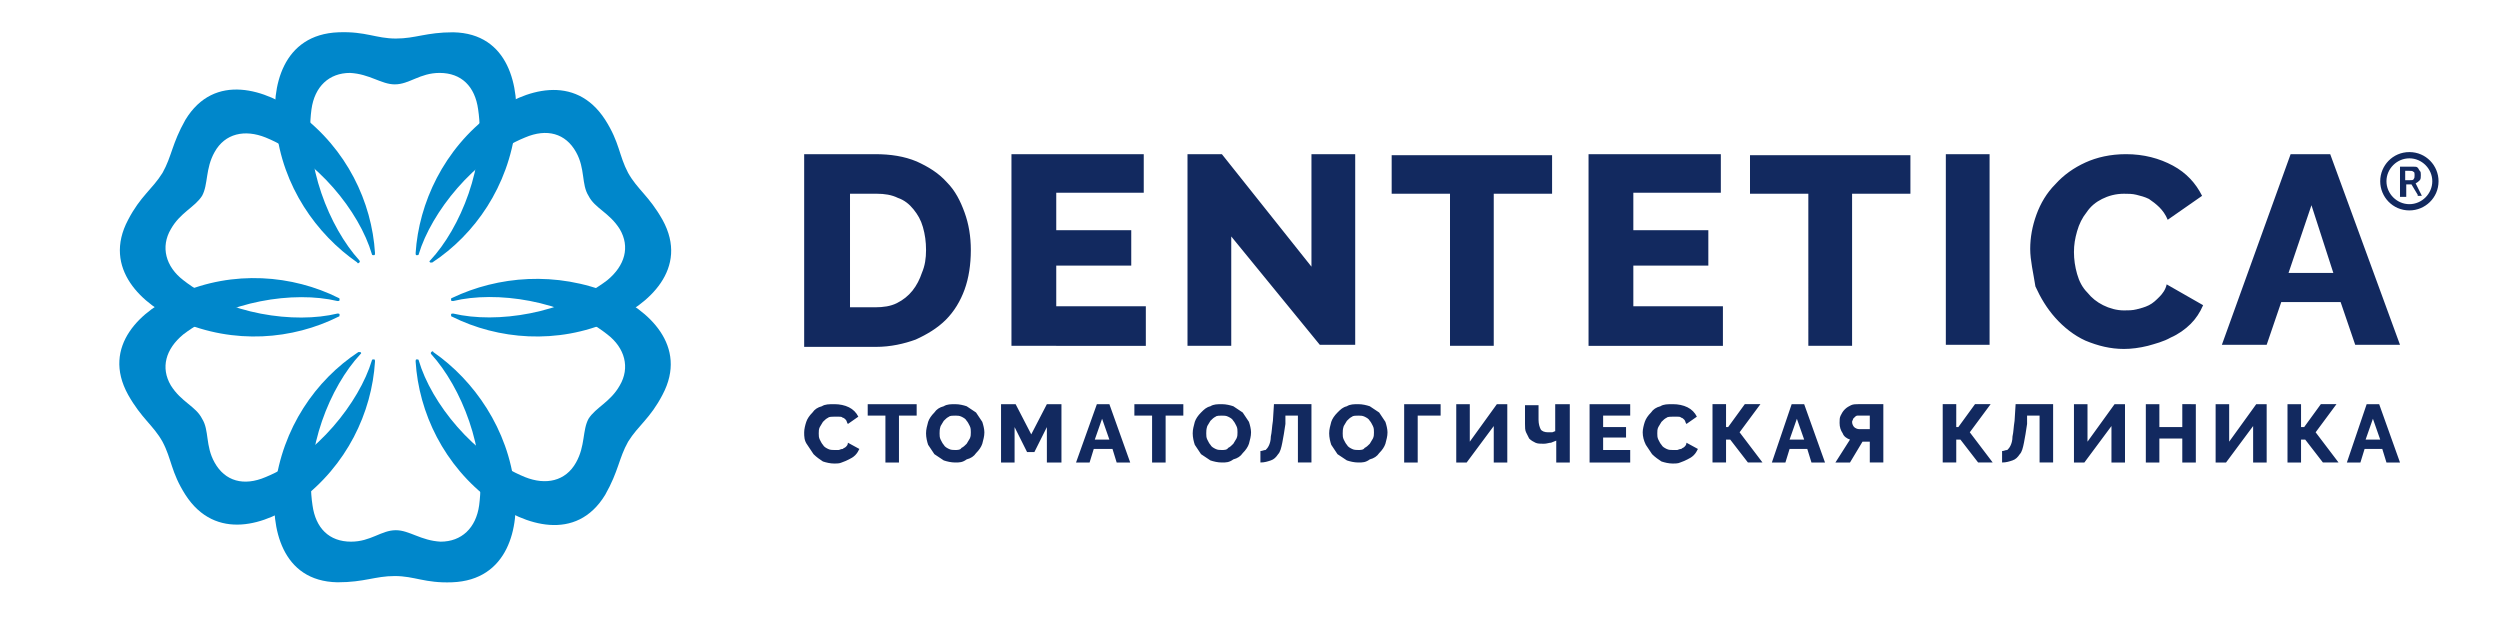 <svg xmlns="http://www.w3.org/2000/svg" width="220" height="55"
	 viewBox="0 0 240 60" style="enable-background:new 0 0 240 60;" xml:space="preserve">
<style type="text/css">
	.st0{fill-rule:evenodd;clip-rule:evenodd;fill:#0087CB;}
	.st1{fill-rule:evenodd;clip-rule:evenodd;fill:#12295F;}
</style>
<g>
	<g>
		<path class="st0" d="M47.2,10.9c3.1-2.3,8-3.9,10.9,0.6c1.4,2.2,1.3,3.4,2.2,5.1c0.9,1.6,2,2.2,3.3,4.5c2.6,4.7-1.4,8.2-4.9,9.7
			c-5.2,2.3-10.9,1.8-15.3-0.4c-0.1,0-0.1-0.1-0.1-0.2c0-0.1,0.1-0.1,0.2-0.1c4.2,1,10.6,0,14.8-3.2c1.7-1.4,2.2-3.2,1.2-4.9
			c-1-1.6-2.4-2-3-3.2c-0.7-1.1-0.3-2.6-1.2-4.2c-1-1.8-2.8-2.3-4.9-1.4c-4.9,2-9,7.2-10.2,11.2c0,0.1-0.1,0.1-0.2,0.1
			c-0.1,0-0.1-0.1-0.1-0.2C40.2,19.5,42.6,14.3,47.2,10.9z"/>
		<path class="st0" d="M17.2,30.8c-3.5-1.5-7.4-5-4.9-9.7c1.2-2.3,2.3-2.9,3.3-4.5c0.9-1.6,0.9-2.8,2.2-5.1
			c2.8-4.6,7.8-2.9,10.9-0.6c4.6,3.4,7,8.5,7.3,13.4c0,0.1,0,0.2-0.1,0.2c-0.1,0-0.2,0-0.2-0.1c-1.2-4.1-5.3-9.2-10.2-11.2
			c-2-0.8-3.9-0.4-4.9,1.4c-0.9,1.6-0.6,3.1-1.2,4.2c-0.7,1.1-2.1,1.6-3,3.2c-1,1.7-0.5,3.6,1.2,4.9c4.2,3.3,10.7,4.2,14.8,3.2
			c0.1,0,0.2,0,0.2,0.1c0,0.1,0,0.2-0.1,0.2C28.1,32.6,22.5,33.1,17.2,30.8z"/>
		<path class="st0" d="M49.4,46.8c0.5,3.8-0.6,8.9-6,9.1c-2.6,0.1-3.6-0.6-5.5-0.6c-1.9,0-2.9,0.6-5.5,0.6c-5.4-0.1-6.4-5.3-6-9.1
			c0.7-5.7,3.9-10.3,8-13c0.1,0,0.2,0,0.2,0c0.1,0.1,0.1,0.1,0,0.2c-2.9,3.1-5.4,9.2-4.6,14.5c0.3,2.2,1.6,3.5,3.7,3.5
			c1.9,0,2.9-1.1,4.3-1.1c1.3,0,2.4,1,4.3,1.1c2,0,3.4-1.3,3.7-3.5c0.7-5.3-1.7-11.3-4.6-14.5c-0.1-0.1,0-0.2,0-0.2
			c0.1-0.1,0.2-0.1,0.2,0C45.5,36.5,48.8,41.2,49.4,46.8z"/>
		<path class="st0" d="M26.5,12.2c-0.5-3.8,0.6-8.9,6-9.1c2.6-0.1,3.6,0.6,5.5,0.6c1.9,0,2.9-0.6,5.5-0.6c5.4,0.1,6.4,5.3,6,9.1
			c-0.7,5.7-3.9,10.3-8,13c-0.1,0-0.2,0-0.2,0c-0.1-0.1-0.1-0.1,0-0.2c2.9-3.1,5.4-9.2,4.6-14.5c-0.3-2.2-1.6-3.5-3.7-3.5
			c-1.9,0-2.9,1.1-4.3,1.1c-1.3,0-2.4-1-4.3-1.1c-2,0-3.4,1.3-3.7,3.5c-0.7,5.3,1.7,11.3,4.6,14.5c0.1,0.1,0,0.2,0,0.2
			c-0.1,0.1-0.2,0.1-0.2,0C30.4,22.5,27.1,17.9,26.5,12.2z"/>
		<path class="st0" d="M58.7,28.2c3.5,1.5,7.4,5,4.9,9.7c-1.2,2.3-2.3,2.9-3.3,4.5c-0.9,1.6-0.9,2.8-2.2,5.1
			c-2.8,4.6-7.8,2.9-10.9,0.6c-4.6-3.4-7-8.5-7.3-13.4c0-0.1,0-0.2,0.1-0.2c0.1,0,0.2,0,0.2,0.1c1.2,4.1,5.3,9.2,10.2,11.2
			c2,0.8,3.9,0.4,4.9-1.4c0.9-1.6,0.6-3.1,1.2-4.2c0.7-1.1,2.1-1.6,3-3.2c1-1.7,0.5-3.6-1.2-4.9c-4.2-3.3-10.7-4.2-14.8-3.2
			c-0.1,0-0.2,0-0.2-0.1c0-0.1,0-0.2,0.1-0.2C47.8,26.5,53.4,26,58.7,28.2z"/>
		<path class="st0" d="M28.7,48.1c-3.1,2.3-8,3.9-10.9-0.6c-1.4-2.2-1.3-3.4-2.2-5.1c-0.9-1.6-2-2.2-3.3-4.5
			c-2.6-4.7,1.3-8.2,4.9-9.7c5.2-2.3,10.9-1.8,15.3,0.4c0.1,0,0.1,0.1,0.1,0.2c0,0.1-0.1,0.1-0.2,0.1c-4.2-1-10.6,0-14.8,3.2
			c-1.7,1.4-2.2,3.2-1.2,4.9c1,1.6,2.4,2,3,3.2c0.7,1.1,0.3,2.6,1.2,4.2c1,1.8,2.8,2.3,4.9,1.4c4.9-2,9-7.2,10.2-11.2
			c0-0.1,0.1-0.1,0.2-0.1c0.1,0,0.1,0.1,0.1,0.2C35.7,39.6,33.3,44.7,28.7,48.1z"/>
	</g>
	<path class="st1" d="M77.2,33.2V14.8H84c1.5,0,2.8,0.2,4,0.7c1.1,0.5,2.1,1.1,2.9,2c0.8,0.8,1.3,1.8,1.7,2.9
		c0.4,1.1,0.6,2.3,0.6,3.6c0,1.4-0.2,2.7-0.6,3.8c-0.4,1.1-1,2.1-1.8,2.9c-0.8,0.8-1.8,1.4-2.9,1.9c-1.1,0.4-2.4,0.7-3.8,0.7H77.2
		L77.2,33.2z M88.9,24c0-0.8-0.1-1.5-0.3-2.2c-0.2-0.7-0.5-1.2-0.9-1.7c-0.4-0.5-0.9-0.9-1.5-1.1c-0.6-0.3-1.3-0.4-2-0.4h-2.6v10.9
		H84c0.8,0,1.5-0.1,2.1-0.4c0.6-0.3,1.1-0.7,1.5-1.2c0.4-0.5,0.7-1.1,0.9-1.7C88.8,25.5,88.9,24.8,88.9,24L88.9,24z M110,29.5v3.7
		H97.1V14.8h12.7v3.7h-8.4v3.6h7.2v3.4h-7.2v3.9H110L110,29.5z M118.2,22.7v10.5H114V14.8h3.3l8.6,10.8V14.8h4.2v18.3h-3.4
		L118.2,22.7L118.2,22.7z M149,18.6h-5.6v14.6h-4.2V18.6h-5.6v-3.7H149V18.6L149,18.6z M165.4,29.5v3.7h-12.9V14.8h12.7v3.7h-8.4
		v3.6h7.2v3.4h-7.2v3.9H165.4L165.4,29.5z M183.4,18.6h-5.6v14.6h-4.2V18.6h-5.6v-3.7h15.4V18.6L183.4,18.6z M186.8,33.2V14.8h4.2
		v18.3H186.8L186.8,33.2z M194.9,23.9c0-1.1,0.2-2.2,0.6-3.3c0.4-1.1,1-2.1,1.8-2.9c0.8-0.9,1.8-1.6,2.9-2.1
		c1.1-0.5,2.4-0.8,3.9-0.8c1.7,0,3.2,0.4,4.5,1.1c1.3,0.7,2.2,1.7,2.8,2.9l-3.3,2.3c-0.2-0.5-0.5-0.9-0.8-1.2
		c-0.3-0.3-0.7-0.6-1-0.8c-0.4-0.2-0.8-0.3-1.2-0.4c-0.4-0.1-0.8-0.1-1.2-0.1c-0.8,0-1.5,0.2-2.1,0.5c-0.6,0.3-1.1,0.7-1.5,1.3
		c-0.4,0.5-0.7,1.1-0.9,1.8c-0.2,0.7-0.3,1.3-0.3,2c0,0.7,0.1,1.4,0.3,2.1c0.2,0.7,0.5,1.3,1,1.8c0.4,0.5,0.9,0.9,1.5,1.2
		c0.6,0.3,1.3,0.5,2,0.5c0.4,0,0.8,0,1.2-0.1c0.4-0.1,0.8-0.2,1.2-0.4c0.4-0.2,0.7-0.5,1-0.8c0.3-0.3,0.6-0.7,0.7-1.2l3.5,2
		c-0.3,0.7-0.7,1.3-1.2,1.8c-0.5,0.5-1.2,1-1.9,1.3c-0.7,0.4-1.5,0.6-2.2,0.8c-0.8,0.2-1.6,0.3-2.3,0.3c-1.3,0-2.5-0.3-3.7-0.8
		c-1.1-0.5-2.1-1.3-2.9-2.2c-0.8-0.9-1.4-1.9-1.9-3C195.2,26.2,194.9,25,194.9,23.9L194.9,23.9z M219.9,14.8h3.8l6.7,18.3h-4.3
		l-1.4-4.1H219l-1.4,4.1h-4.3L219.9,14.8L219.9,14.8z M224,26.2l-2.1-6.5l-2.2,6.5H224z"/>
	<path class="st1" d="M77.2,41.5c0-0.3,0.1-0.7,0.2-1c0.1-0.3,0.3-0.6,0.6-0.9c0.2-0.3,0.5-0.5,0.9-0.6c0.3-0.2,0.7-0.2,1.2-0.2
		c0.5,0,1,0.1,1.4,0.3c0.4,0.2,0.7,0.5,0.9,0.9l-1,0.7c-0.1-0.1-0.1-0.3-0.2-0.4c-0.1-0.1-0.2-0.2-0.3-0.2c-0.1-0.1-0.2-0.1-0.4-0.1
		c-0.1,0-0.2,0-0.4,0c-0.2,0-0.5,0-0.6,0.1c-0.2,0.1-0.3,0.2-0.5,0.4c-0.1,0.2-0.2,0.3-0.3,0.5c-0.1,0.2-0.1,0.4-0.1,0.6
		c0,0.2,0,0.4,0.1,0.6c0.1,0.2,0.2,0.4,0.3,0.5c0.1,0.2,0.3,0.3,0.5,0.4c0.2,0.1,0.4,0.1,0.6,0.1c0.1,0,0.2,0,0.4,0
		c0.1,0,0.2-0.1,0.4-0.1c0.1-0.1,0.2-0.1,0.3-0.2c0.1-0.1,0.2-0.2,0.2-0.4l1.1,0.6c-0.1,0.2-0.2,0.4-0.4,0.6
		c-0.2,0.2-0.4,0.3-0.6,0.4c-0.2,0.1-0.4,0.2-0.7,0.3c-0.2,0.1-0.5,0.1-0.7,0.1c-0.4,0-0.8-0.1-1.1-0.2c-0.3-0.2-0.6-0.4-0.9-0.7
		c-0.2-0.3-0.4-0.6-0.6-0.9C77.2,42.3,77.2,41.9,77.2,41.5L77.2,41.5z M88,39.9h-1.7v4.5H85v-4.5h-1.7v-1.1H88V39.9L88,39.9z
		 M91.7,44.4c-0.4,0-0.8-0.1-1.1-0.2c-0.3-0.2-0.6-0.4-0.9-0.6c-0.2-0.3-0.4-0.6-0.6-0.9c-0.1-0.3-0.2-0.7-0.2-1.1
		c0-0.4,0.1-0.7,0.2-1.1c0.1-0.3,0.3-0.6,0.6-0.9c0.2-0.3,0.5-0.5,0.9-0.6c0.3-0.2,0.7-0.2,1.1-0.2c0.4,0,0.8,0.1,1.1,0.2
		c0.3,0.2,0.6,0.4,0.9,0.6c0.2,0.3,0.4,0.6,0.6,0.9c0.1,0.3,0.2,0.7,0.2,1c0,0.4-0.1,0.7-0.2,1.1c-0.1,0.3-0.3,0.6-0.6,0.9
		c-0.2,0.3-0.5,0.5-0.9,0.6C92.4,44.4,92.1,44.4,91.7,44.4L91.7,44.4z M90.2,41.6c0,0.2,0,0.4,0.1,0.6c0.1,0.2,0.2,0.4,0.3,0.5
		c0.1,0.2,0.3,0.3,0.5,0.4c0.2,0.1,0.4,0.1,0.6,0.1c0.2,0,0.5,0,0.6-0.2c0.2-0.1,0.3-0.2,0.5-0.4c0.1-0.2,0.2-0.3,0.3-0.5
		c0.1-0.2,0.1-0.4,0.1-0.6c0-0.2,0-0.4-0.1-0.6c-0.1-0.2-0.2-0.4-0.3-0.5c-0.1-0.2-0.3-0.3-0.5-0.4c-0.2-0.1-0.4-0.1-0.6-0.1
		c-0.2,0-0.5,0-0.6,0.1c-0.2,0.1-0.3,0.2-0.5,0.4c-0.1,0.2-0.2,0.3-0.3,0.5C90.2,41.2,90.2,41.4,90.2,41.6L90.2,41.6z M100.5,44.4
		V41l-1.2,2.4h-0.7L97.4,41v3.4h-1.3v-5.6h1.4l1.5,2.9l1.5-2.9h1.4v5.6H100.5L100.5,44.4z M105.3,38.8h1.2l2,5.6h-1.3l-0.4-1.3H105
		l-0.4,1.3h-1.3L105.3,38.8L105.3,38.8z M106.5,42.2l-0.7-2l-0.7,2H106.5L106.5,42.2z M113.6,39.9h-1.7v4.5h-1.3v-4.5h-1.7v-1.1h4.7
		V39.9L113.6,39.9z M117.3,44.4c-0.4,0-0.8-0.1-1.1-0.2c-0.3-0.2-0.6-0.4-0.9-0.6c-0.2-0.3-0.4-0.6-0.6-0.9
		c-0.1-0.3-0.2-0.7-0.2-1.1c0-0.4,0.1-0.7,0.2-1.1c0.1-0.3,0.3-0.6,0.6-0.9c0.3-0.3,0.5-0.5,0.9-0.6c0.3-0.2,0.7-0.2,1.1-0.2
		c0.4,0,0.8,0.1,1.1,0.2c0.3,0.2,0.6,0.4,0.9,0.6c0.2,0.3,0.4,0.6,0.6,0.9c0.1,0.3,0.2,0.7,0.2,1c0,0.4-0.1,0.7-0.2,1.1
		c-0.1,0.3-0.3,0.6-0.6,0.9c-0.2,0.3-0.5,0.5-0.9,0.6C118,44.4,117.7,44.4,117.3,44.4L117.3,44.4z M115.8,41.6c0,0.2,0,0.4,0.1,0.6
		c0.1,0.2,0.2,0.4,0.3,0.5c0.1,0.2,0.3,0.3,0.5,0.4c0.2,0.1,0.4,0.1,0.6,0.1c0.2,0,0.5,0,0.6-0.2c0.2-0.1,0.3-0.2,0.5-0.4
		c0.1-0.2,0.2-0.3,0.3-0.5c0.1-0.2,0.1-0.4,0.1-0.6c0-0.2,0-0.4-0.1-0.6c-0.1-0.2-0.2-0.4-0.3-0.5c-0.1-0.2-0.3-0.3-0.5-0.4
		c-0.2-0.1-0.4-0.1-0.6-0.1c-0.2,0-0.5,0-0.6,0.1c-0.2,0.1-0.3,0.2-0.5,0.4c-0.1,0.2-0.2,0.3-0.3,0.5
		C115.8,41.2,115.8,41.4,115.8,41.6L115.8,41.6z M123.4,40.7c-0.1,0.7-0.2,1.3-0.3,1.8c-0.1,0.5-0.2,0.9-0.4,1.1
		c-0.2,0.3-0.4,0.5-0.7,0.6c-0.3,0.1-0.6,0.2-1,0.2l0-1.1c0.2,0,0.3-0.1,0.5-0.1c0.1-0.1,0.2-0.2,0.3-0.4c0.1-0.2,0.2-0.5,0.2-0.9
		c0.1-0.4,0.1-0.9,0.2-1.5l0.1-1.6h3.6v5.6h-1.3v-4.5h-1.2L123.4,40.7L123.4,40.7z M130.4,44.4c-0.4,0-0.8-0.1-1.1-0.2
		c-0.3-0.2-0.6-0.4-0.9-0.6c-0.2-0.3-0.4-0.6-0.6-0.9c-0.1-0.3-0.2-0.7-0.2-1.1c0-0.4,0.1-0.7,0.2-1.1c0.1-0.3,0.3-0.6,0.6-0.9
		c0.3-0.3,0.5-0.5,0.9-0.6c0.3-0.2,0.7-0.2,1.1-0.2c0.4,0,0.8,0.1,1.1,0.2c0.3,0.2,0.6,0.4,0.9,0.6c0.2,0.3,0.4,0.6,0.6,0.9
		c0.1,0.3,0.2,0.7,0.2,1c0,0.4-0.1,0.7-0.2,1.1c-0.1,0.3-0.3,0.6-0.6,0.9c-0.2,0.3-0.5,0.5-0.9,0.6
		C131.1,44.4,130.8,44.4,130.4,44.4L130.4,44.4z M128.9,41.6c0,0.2,0,0.4,0.1,0.6c0.1,0.2,0.2,0.4,0.3,0.5c0.1,0.2,0.3,0.3,0.5,0.4
		c0.2,0.1,0.4,0.1,0.6,0.1c0.2,0,0.5,0,0.6-0.2c0.2-0.1,0.3-0.2,0.5-0.4c0.1-0.2,0.2-0.3,0.3-0.5c0.1-0.2,0.1-0.4,0.1-0.6
		c0-0.2,0-0.4-0.1-0.6c-0.1-0.2-0.2-0.4-0.3-0.5c-0.1-0.2-0.3-0.3-0.5-0.4c-0.2-0.1-0.4-0.1-0.6-0.1c-0.2,0-0.5,0-0.6,0.1
		c-0.2,0.1-0.3,0.2-0.5,0.4c-0.1,0.2-0.2,0.3-0.3,0.5C128.9,41.2,128.9,41.4,128.9,41.6L128.9,41.6z M138.3,39.9h-2.2v4.5h-1.3v-5.6
		h3.5V39.9L138.3,39.9z M141.1,42.4l2.6-3.6h1v5.6h-1.3v-3.5l-2.6,3.5h-1v-5.6h1.3V42.4L141.1,42.4z M149.4,38.8h1.3v5.6h-1.3v-2.1
		c-0.2,0.1-0.3,0.1-0.5,0.2c-0.2,0-0.4,0.1-0.7,0.1c-0.3,0-0.6,0-0.8-0.1c-0.2-0.1-0.4-0.2-0.6-0.4c-0.1-0.2-0.2-0.4-0.3-0.6
		c-0.1-0.2-0.1-0.5-0.1-0.8v-1.8h1.3v1.4c0,0.4,0.1,0.7,0.2,0.9c0.1,0.2,0.4,0.3,0.7,0.3c0.2,0,0.3,0,0.4,0c0.1,0,0.2-0.1,0.3-0.1
		V38.8L149.4,38.8z M156.5,43.3v1.1h-3.9v-5.6h3.9v1.1h-2.6V41h2.2v1h-2.2v1.2H156.5L156.5,43.3z M157.7,41.5c0-0.3,0.1-0.7,0.2-1
		c0.1-0.3,0.3-0.6,0.6-0.9c0.2-0.3,0.5-0.5,0.9-0.6c0.3-0.2,0.7-0.2,1.2-0.2c0.5,0,1,0.1,1.4,0.3c0.4,0.2,0.7,0.5,0.9,0.9l-1,0.7
		c-0.1-0.1-0.1-0.3-0.2-0.4c-0.1-0.1-0.2-0.2-0.3-0.2c-0.1-0.1-0.2-0.1-0.4-0.1c-0.1,0-0.2,0-0.4,0c-0.2,0-0.5,0-0.6,0.1
		c-0.2,0.1-0.3,0.2-0.5,0.4c-0.1,0.2-0.2,0.3-0.3,0.5c-0.1,0.2-0.1,0.4-0.1,0.6c0,0.2,0,0.4,0.1,0.6c0.1,0.2,0.2,0.4,0.3,0.5
		c0.1,0.2,0.3,0.3,0.5,0.4c0.2,0.1,0.4,0.1,0.6,0.1c0.1,0,0.2,0,0.4,0c0.1,0,0.2-0.1,0.4-0.1c0.1-0.1,0.2-0.1,0.3-0.2
		c0.1-0.1,0.2-0.2,0.2-0.4l1.1,0.6c-0.1,0.2-0.2,0.4-0.4,0.6c-0.2,0.2-0.4,0.3-0.6,0.4c-0.2,0.1-0.4,0.2-0.7,0.3
		c-0.2,0.1-0.5,0.1-0.7,0.1c-0.4,0-0.8-0.1-1.1-0.2c-0.3-0.2-0.6-0.4-0.9-0.7c-0.2-0.3-0.4-0.6-0.6-0.9
		C157.8,42.3,157.7,41.9,157.7,41.5L157.7,41.5z M165.6,41h0.3l1.6-2.2h1.5l-2,2.7l2.2,2.9h-1.4l-1.7-2.2h-0.4v2.2h-1.3v-5.6h1.3V41
		L165.6,41z M172,38.8h1.2l2,5.6h-1.3l-0.4-1.3h-1.7l-0.4,1.3h-1.3L172,38.8L172,38.8z M173.2,42.2l-0.7-2l-0.7,2H173.2L173.2,42.2z
		 M179.5,44.4v-2h-0.7l-1.2,2h-1.4l1.4-2.2c-0.3-0.1-0.6-0.3-0.7-0.6c-0.2-0.3-0.3-0.6-0.3-1c0-0.3,0-0.5,0.1-0.7
		c0.1-0.2,0.2-0.4,0.4-0.6c0.2-0.2,0.4-0.3,0.6-0.4c0.2-0.1,0.5-0.1,0.7-0.1h2.4v5.6H179.5L179.5,44.4z M179.5,39.9h-1
		c-0.1,0-0.2,0-0.2,0c-0.1,0-0.2,0.1-0.2,0.1c-0.1,0.1-0.1,0.1-0.2,0.2c0,0.1-0.1,0.2-0.1,0.3c0,0.2,0.1,0.4,0.2,0.5
		c0.1,0.1,0.3,0.2,0.5,0.2h1V39.9L179.5,39.9z M187.7,41h0.3l1.6-2.2h1.5l-2,2.7l2.2,2.9h-1.4l-1.7-2.2h-0.4v2.2h-1.3v-5.6h1.3V41
		L187.7,41z M194.6,40.7c-0.1,0.7-0.2,1.3-0.3,1.8c-0.1,0.5-0.2,0.9-0.4,1.1c-0.2,0.3-0.4,0.5-0.7,0.6c-0.3,0.1-0.6,0.2-1,0.2l0-1.1
		c0.2,0,0.3-0.1,0.5-0.1c0.1-0.1,0.2-0.2,0.3-0.4c0.1-0.2,0.2-0.5,0.2-0.9c0.1-0.4,0.1-0.9,0.2-1.5l0.1-1.6h3.6v5.6h-1.3v-4.5h-1.2
		L194.6,40.7L194.6,40.7z M200.4,42.4l2.6-3.6h1v5.6h-1.3v-3.5l-2.6,3.5h-1v-5.6h1.3V42.4L200.4,42.4z M210.8,38.8v5.6h-1.3v-2.3
		h-2.2v2.3h-1.3v-5.6h1.3V41h2.2v-2.2H210.8L210.8,38.8z M214,42.4l2.6-3.6h1v5.6h-1.3v-3.5l-2.6,3.5h-1v-5.6h1.3V42.4L214,42.4z
		 M220.9,41h0.3l1.6-2.2h1.5l-2,2.7l2.2,2.9H223l-1.7-2.2h-0.4v2.2h-1.3v-5.6h1.3V41L220.9,41z M227.2,38.8h1.2l2,5.6h-1.3l-0.4-1.3
		h-1.7l-0.4,1.3h-1.3L227.2,38.8L227.2,38.8z M228.5,42.2l-0.7-2l-0.7,2H228.5z"/>
	<path class="st1" d="M231.3,14.6c1.6,0,2.8,1.3,2.8,2.8c0,1.6-1.3,2.8-2.8,2.8c-1.6,0-2.8-1.3-2.8-2.8
		C228.5,15.9,229.7,14.6,231.3,14.6L231.3,14.6z M231.3,15.2c-1.2,0-2.2,1-2.2,2.2c0,1.2,1,2.2,2.2,2.2s2.2-1,2.2-2.2
		C233.5,16.2,232.5,15.2,231.3,15.2L231.3,15.2z M232.5,18.8C232.5,18.8,232.4,18.8,232.5,18.8l-0.6-1.2c0.2-0.1,0.3-0.2,0.4-0.3
		c0.1-0.1,0.1-0.3,0.1-0.5v0c0-0.2,0-0.3-0.1-0.4c-0.1-0.1-0.1-0.2-0.2-0.3c-0.1-0.1-0.2-0.1-0.4-0.1c-0.1,0-0.3,0-0.4,0
		c-0.1,0-0.3,0-0.4,0c-0.1,0-0.3,0-0.4,0c0,0-0.1,0-0.1,0c0,0,0,0,0,0.1v2.7c0,0,0,0,0,0.1c0,0,0,0,0.1,0h0.4c0,0,0,0,0.1,0
		c0,0,0,0,0-0.1v-1.1c0,0,0.1,0,0.2,0c0.1,0,0.1,0,0.2,0h0.1l0.6,1c0,0,0,0,0,0.1c0,0,0,0,0,0L232.5,18.8
		C232.4,18.8,232.5,18.8,232.5,18.8L232.5,18.8z M231.8,16.8c0-0.1,0-0.3-0.1-0.3c-0.1-0.1-0.2-0.1-0.4-0.1c0,0,0,0-0.1,0
		c0,0-0.1,0-0.1,0c0,0-0.1,0-0.1,0c0,0-0.1,0-0.1,0v0.9c0,0,0,0,0.1,0c0,0,0.1,0,0.1,0c0,0,0.1,0,0.1,0c0,0,0.1,0,0.1,0
		c0.2,0,0.4,0,0.4-0.1C231.8,17.1,231.8,17,231.8,16.8L231.8,16.8z"/>
</g>
</svg>
